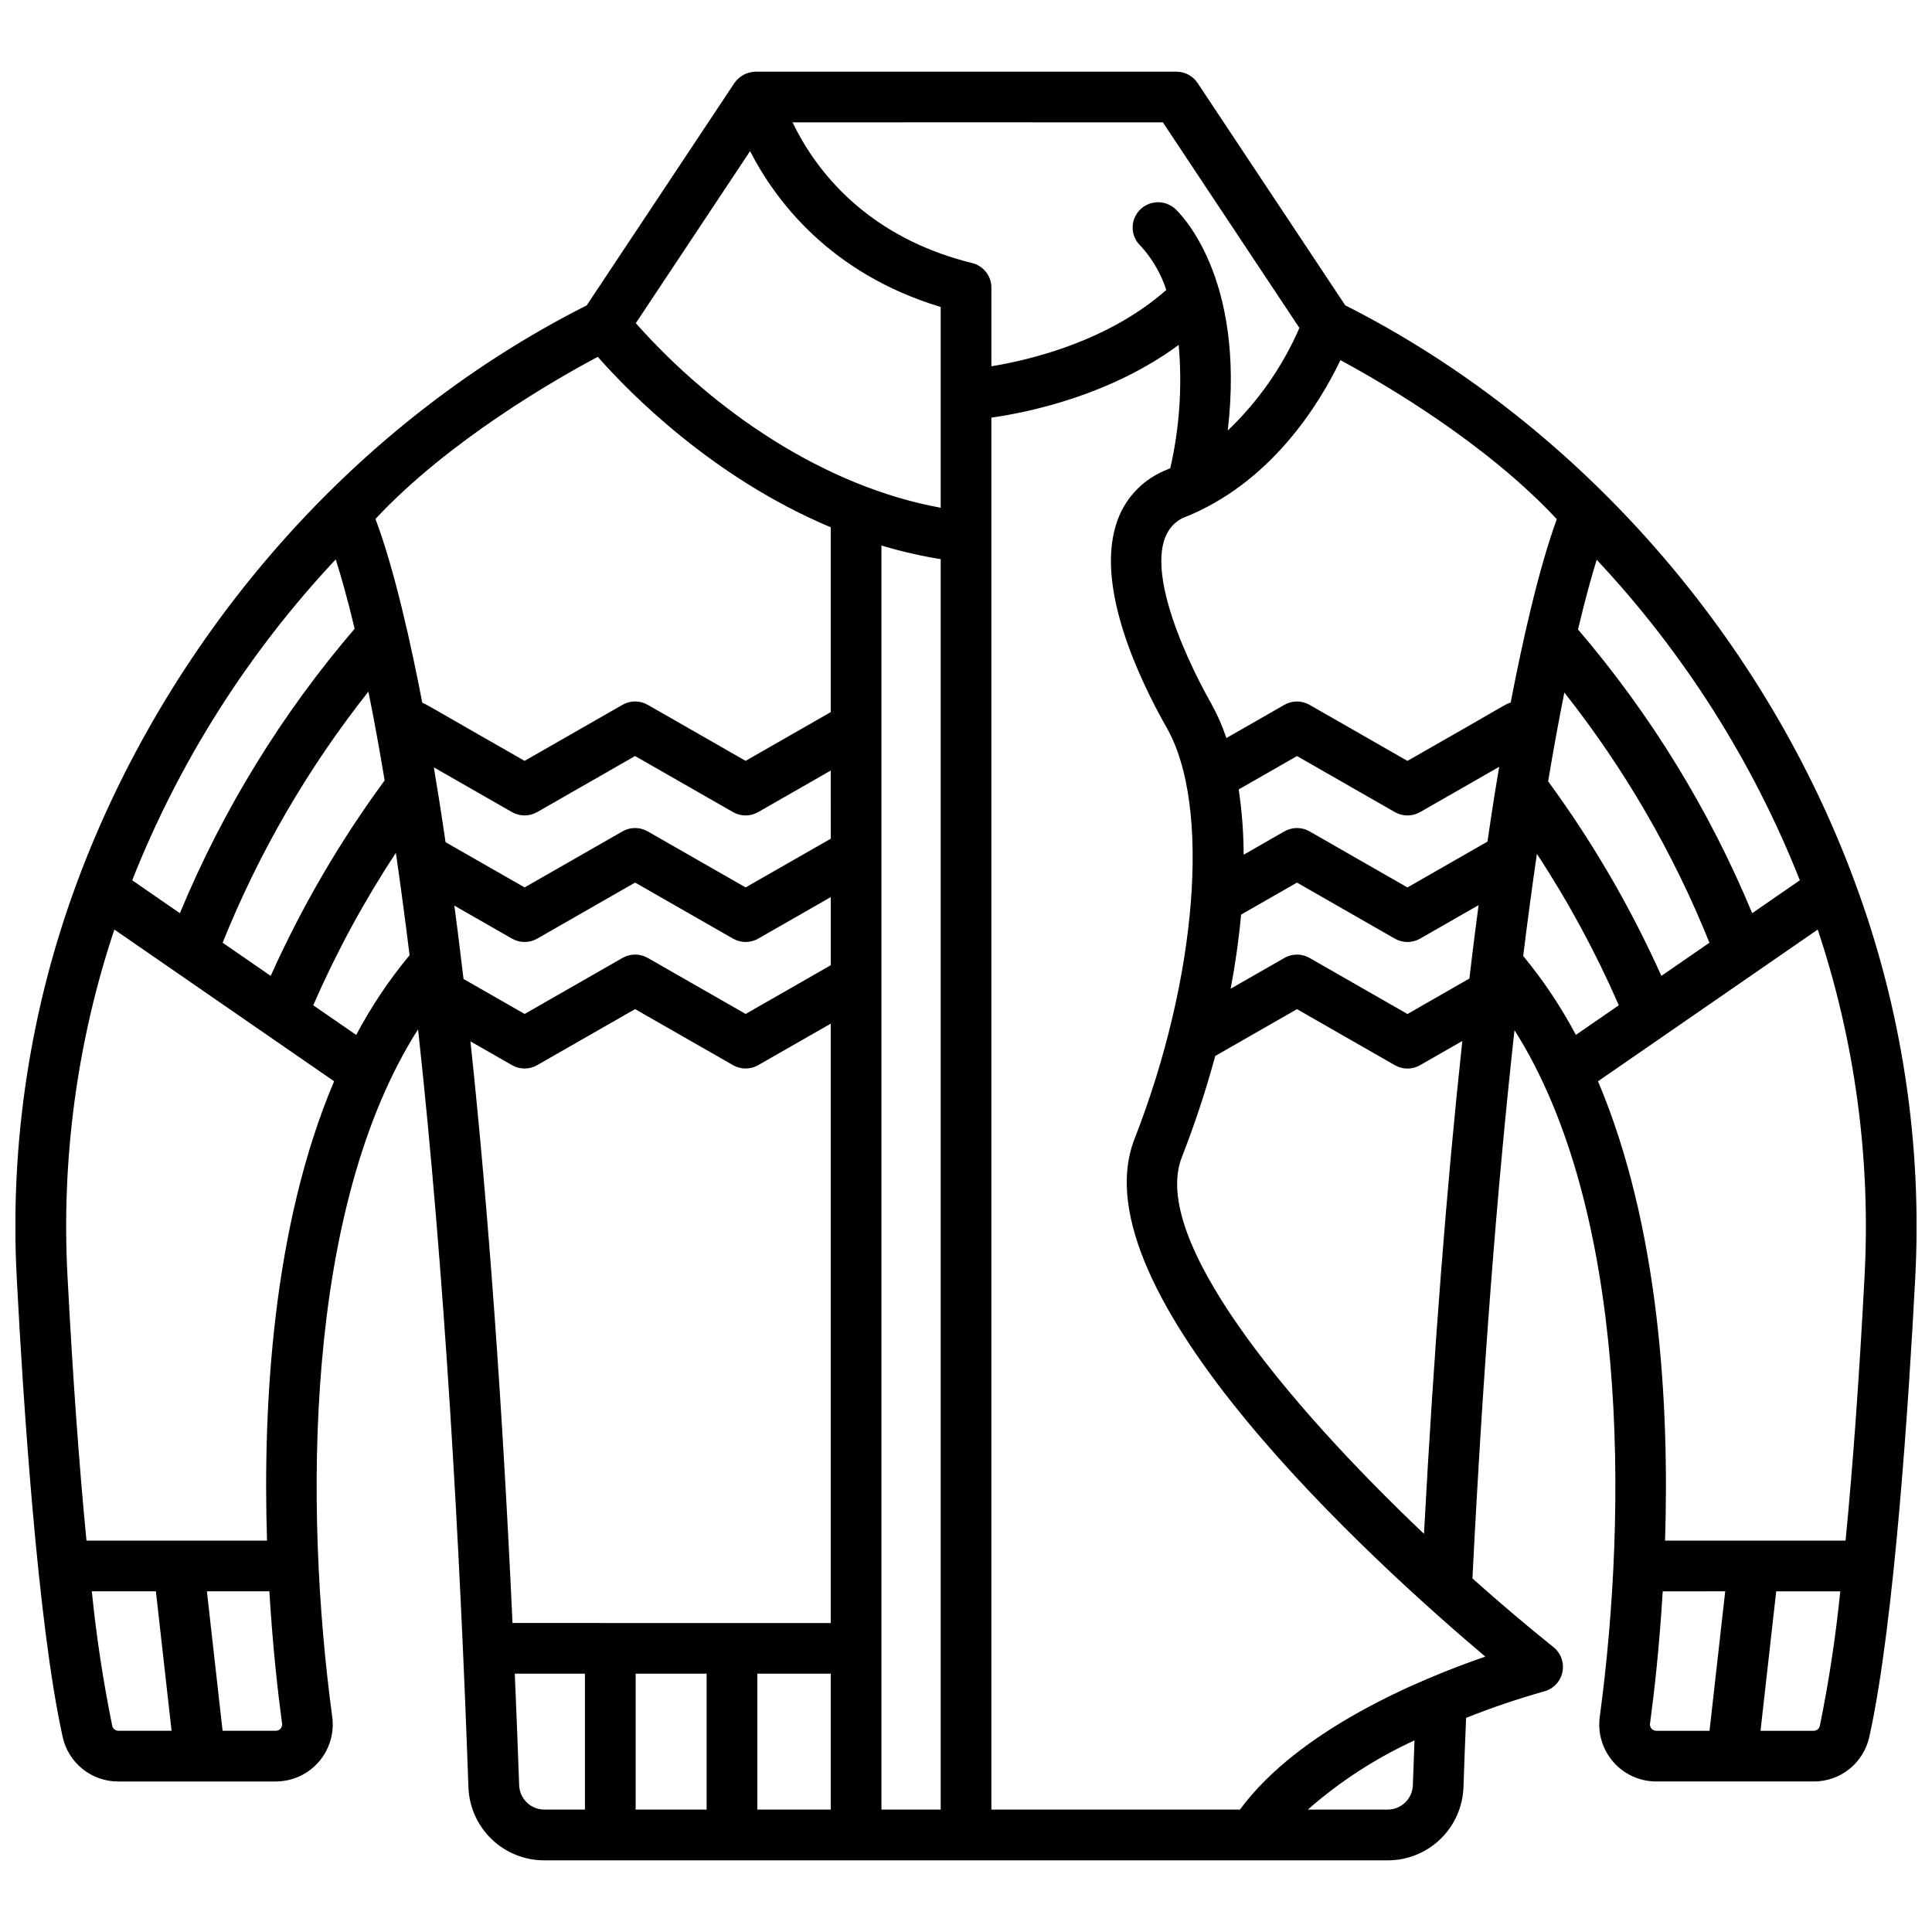 <?xml version="1.0" encoding="UTF-8"?>
<!-- Uploaded to: ICON Repo, www.iconrepo.com, Generator: ICON Repo Mixer Tools -->
<svg width="800px" height="800px" version="1.1" viewBox="144 144 512 512" xmlns="http://www.w3.org/2000/svg">
 <defs>
  <clipPath id="a">
   <path d="m148.09 162h503.81v476h-503.81z"/>
  </clipPath>
 </defs>
 <g clip-path="url(#a)">
  <path d="m635.45 377.48-0.023-0.066c-0.043-0.117-0.082-0.23-0.133-0.348-24.93-66.992-75.281-122.08-134.79-152.15l-39.129-58.922v0.004c-1.246-1.875-3.348-3-5.598-3-13.938 0.012-95.402 0.016-111.55 0h-0.016 0.004c-2.234 0.051-4.309 1.164-5.582 2.996l-39.145 58.93c-64.98 32.844-111.95 90.793-134.94 152.55-12.578 33.766-18.051 69.766-16.078 105.75 1.609 30.707 5.453 90.926 12.133 121.04v0.004c0.73 3.367 2.594 6.379 5.281 8.535s6.035 3.324 9.477 3.309h41.723c4.359-0.004 8.504-1.891 11.367-5.172 2.867-3.281 4.18-7.641 3.598-11.957-7.445-55.16-7.492-134.7 22.746-182.21 6.996 63.918 11.055 136.01 13.344 200.78 0.164 5.227 2.359 10.184 6.121 13.816 3.762 3.633 8.789 5.66 14.02 5.641h223.42c5.234 0.02 10.266-2.004 14.031-5.644 3.762-3.641 5.953-8.602 6.109-13.836 0.207-6.113 0.398-11.195 0.695-18.281 6.758-2.691 13.652-5.031 20.656-7.004 2.457-0.648 4.34-2.621 4.867-5.106 0.523-2.484-0.395-5.051-2.375-6.637-6.762-5.414-14.039-11.566-21.469-18.203 2.738-54.344 6.481-103.11 11.145-145.3 30.094 47.574 30.047 126.75 22.594 181.98-0.582 4.316 0.73 8.676 3.598 11.957 2.867 3.281 7.012 5.168 11.367 5.172h41.719c3.445 0.016 6.789-1.152 9.477-3.309s4.551-5.172 5.281-8.539c6.664-30.062 10.508-90.051 12.133-121.04 1.973-35.977-3.504-71.973-16.082-105.74zm-14.469-0.199-12.633 8.723c-11.344-27.332-26.918-52.707-46.156-75.191 1.91-8.082 3.602-14.137 4.949-18.473v-0.004c23.129 24.68 41.395 53.496 53.836 84.945zm-59.359 40.977c-3.93-7.426-8.605-14.434-13.957-20.914 1.137-9.246 2.352-18.285 3.629-27.059v0.004c8.359 12.734 15.621 26.156 21.707 40.121zm-23.434-51.219-21.199 12.141-25.938-14.855h0.004c-2.07-1.184-4.609-1.184-6.676 0l-10.793 6.184h-0.004c-0.02-5.793-0.457-11.578-1.312-17.305l15.449-8.84 25.938 14.855h0.004c2.066 1.184 4.606 1.184 6.676 0l20.961-12.004c-0.809 4.742-1.613 9.641-3.109 19.824zm-65.289 19.344 14.816-8.484 25.938 14.855c2.07 1.184 4.609 1.184 6.68 0l15.508-8.883c-0.645 4.871-1.273 9.777-1.875 14.762-0.188 1.543-0.371 3.121-0.555 4.684l-16.418 9.406-25.938-14.855v-0.004c-2.07-1.184-4.609-1.184-6.676 0l-14.238 8.156c1.266-6.723 2.188-13.293 2.758-19.633zm111.38 16.238c-8.16-18.191-18.219-35.473-30.008-51.555 1.379-8.27 2.816-16.145 4.297-23.535v-0.004c15.918 20.152 28.867 42.48 38.449 66.305zm-27.711-121.04c-5.059 13.867-9.43 34.062-12.223 48.617-1.535 0.461 0-0.129-27.359 15.449l-25.938-14.855c-2.066-1.184-4.606-1.184-6.676 0l-15.367 8.797c-1.062-3.191-2.422-6.277-4.059-9.219-7.348-12.953-20.867-42.328-7.559-49.066 23.543-9.152 36.473-30.621 41.844-41.863 12.008 6.492 38.711 22.156 57.34 42.145zm-104.39-105.15 36.18 54.48c-4.453 10.234-10.91 19.477-18.992 27.184 4.816-41.203-13.086-57.977-13.938-58.754-2.758-2.492-7.016-2.289-9.52 0.461-1.199 1.312-1.824 3.047-1.738 4.82 0.086 1.773 0.875 3.441 2.191 4.633 3.031 3.344 5.32 7.293 6.719 11.59-15.332 13.512-35.691 18.473-46.352 20.227v-20.844c0-3.094-2.113-5.785-5.117-6.523-23.062-5.66-38.992-19.539-47.586-37.273 15.875-0.02 72.453-0.027 98.152 0zm-213.78 241.84-11.387-7.859v-0.004c6.133-14.062 13.461-27.574 21.902-40.387 1.258 8.66 2.469 17.734 3.629 27.133l-0.004-0.004c-5.426 6.535-10.164 13.613-14.141 21.121zm26.012-34.27 15.281 8.746c2.066 1.184 4.609 1.184 6.676 0l25.945-14.855 25.953 14.855h-0.004c2.07 1.184 4.609 1.184 6.676 0l19.227-11.008v18.055l-22.562 12.914-25.949-14.855v0.004c-2.07-1.184-4.609-1.184-6.676 0l-25.945 14.855-16.199-9.277c-0.5-4.16-1.07-9.156-2.422-19.434zm99.754-17.738-22.57 12.914-25.949-14.855c-2.066-1.184-4.609-1.184-6.676 0l-25.945 14.855-20.949-11.992c-1.23-8.43-2.191-14.418-3.102-19.828l20.711 11.859v-0.004c2.066 1.184 4.609 1.184 6.676 0l25.945-14.855 25.953 14.855c2.066 1.184 4.606 1.184 6.672 0l19.227-11.008zm-122.53-38.98c1.48 7.344 2.918 15.219 4.301 23.539-11.871 16.152-21.992 33.516-30.195 51.801l-12.738-8.793c9.621-23.918 22.633-46.332 38.633-66.547zm38.188 246.83c-2.676-58-6.414-109.71-11.148-154.14l11.012 6.305c2.066 1.184 4.609 1.184 6.676 0l25.945-14.855 25.953 14.855c2.066 1.184 4.606 1.184 6.672 0l19.227-11v158.84zm51.438 13.434v36.02h-18.809v-36.02zm13.434 0h19.465v36.02h-19.465zm32.898-298.98c5.148 1.547 10.395 2.758 15.703 3.617v331.38h-15.703zm-34.812-104.51c6.66 12.996 21.141 32.426 50.516 41.297v53.207c-30.875-5.633-60.168-25.652-80.801-48.914zm-40.363 54.508c8.305 9.434 30.375 32 61.742 45.176v48.98l-22.562 12.914-25.949-14.855v0.004c-2.066-1.184-4.609-1.184-6.676 0l-25.945 14.855c-27.133-15.477-25.883-14.953-27.113-15.375-2.75-14.316-7.254-35.098-12.414-48.738 19.504-20.891 47.898-37.102 58.918-42.961zm-69.445 53.68c1.363 4.277 3.078 10.281 5.016 18.375v-0.004c-19.312 22.535-34.945 47.98-46.316 75.391l-12.637-8.723c12.461-31.492 30.762-60.344 53.938-85.039zm-59.23 309.11c-2.402-11.785-4.207-23.68-5.41-35.645h16.98l4.156 36.965h-14.082c-0.793 0-1.477-0.551-1.645-1.32zm43.359 1.32h-14.113l-4.16-36.961h16.555c0.887 14.789 2.285 27.023 3.367 35.059h0.004c0.066 0.477-0.074 0.965-0.391 1.328-0.316 0.367-0.777 0.574-1.262 0.574zm-2.336-50.398h-47.848c-1.941-19.895-3.625-43.316-5.012-69.766-1.707-31.23 2.5-62.504 12.402-92.172l58.234 40.207c-16.336 38.535-18.918 85.945-17.773 121.73zm66.816 64.793c-0.348-9.91-0.738-19.801-1.156-29.523h18.59v36.02h-10.719c-3.625 0.008-6.602-2.871-6.715-6.496zm236.84 0 0.004-0.004c-0.109 3.629-3.09 6.512-6.719 6.496h-21.117c8.484-7.449 18.008-13.625 28.266-18.34-0.16 4.094-0.293 7.75-0.43 11.855zm-45.836 6.492h-65.859v-368.88c10.508-1.512 31.656-6.047 49.637-19.266v-0.004c0.973 10.938 0.223 21.961-2.223 32.664-0.613 0.262-1.207 0.555-1.836 0.797-6.066 2.664-10.656 7.856-12.551 14.203-5.281 16.895 6.203 41.035 13.516 53.926 11.652 20.531 8.039 66.289-8.598 108.8-15.816 40.418 63.336 112.21 92.949 137.22-17.547 6.035-49.445 19.359-65.035 40.551zm-15.398-172.86c3.438-8.785 6.398-17.746 8.863-26.852l21.664-12.414 25.938 14.855c2.07 1.184 4.609 1.184 6.676 0l11.203-6.418c-4.16 38.504-7.566 82.277-10.16 130.61-36.891-35.035-72.57-78.348-64.184-99.777zm110.3-20.152 58.23-40.207c9.898 29.672 14.102 60.949 12.391 92.184-1.387 26.438-3.07 49.859-5.012 69.754h-47.84c1.145-35.789-1.441-83.195-17.77-121.73zm13.785 170.23c1.086-8.035 2.484-20.27 3.367-35.059l16.559-0.004-4.156 36.965h-14.113c-0.484 0-0.945-0.207-1.266-0.574-0.316-0.363-0.461-0.848-0.395-1.328zm43.367 1.906h-14.082l4.156-36.965h16.98v-0.004c-1.203 11.965-3.012 23.859-5.414 35.641-0.168 0.773-0.852 1.328-1.641 1.324z"/>
 </g>
</svg>